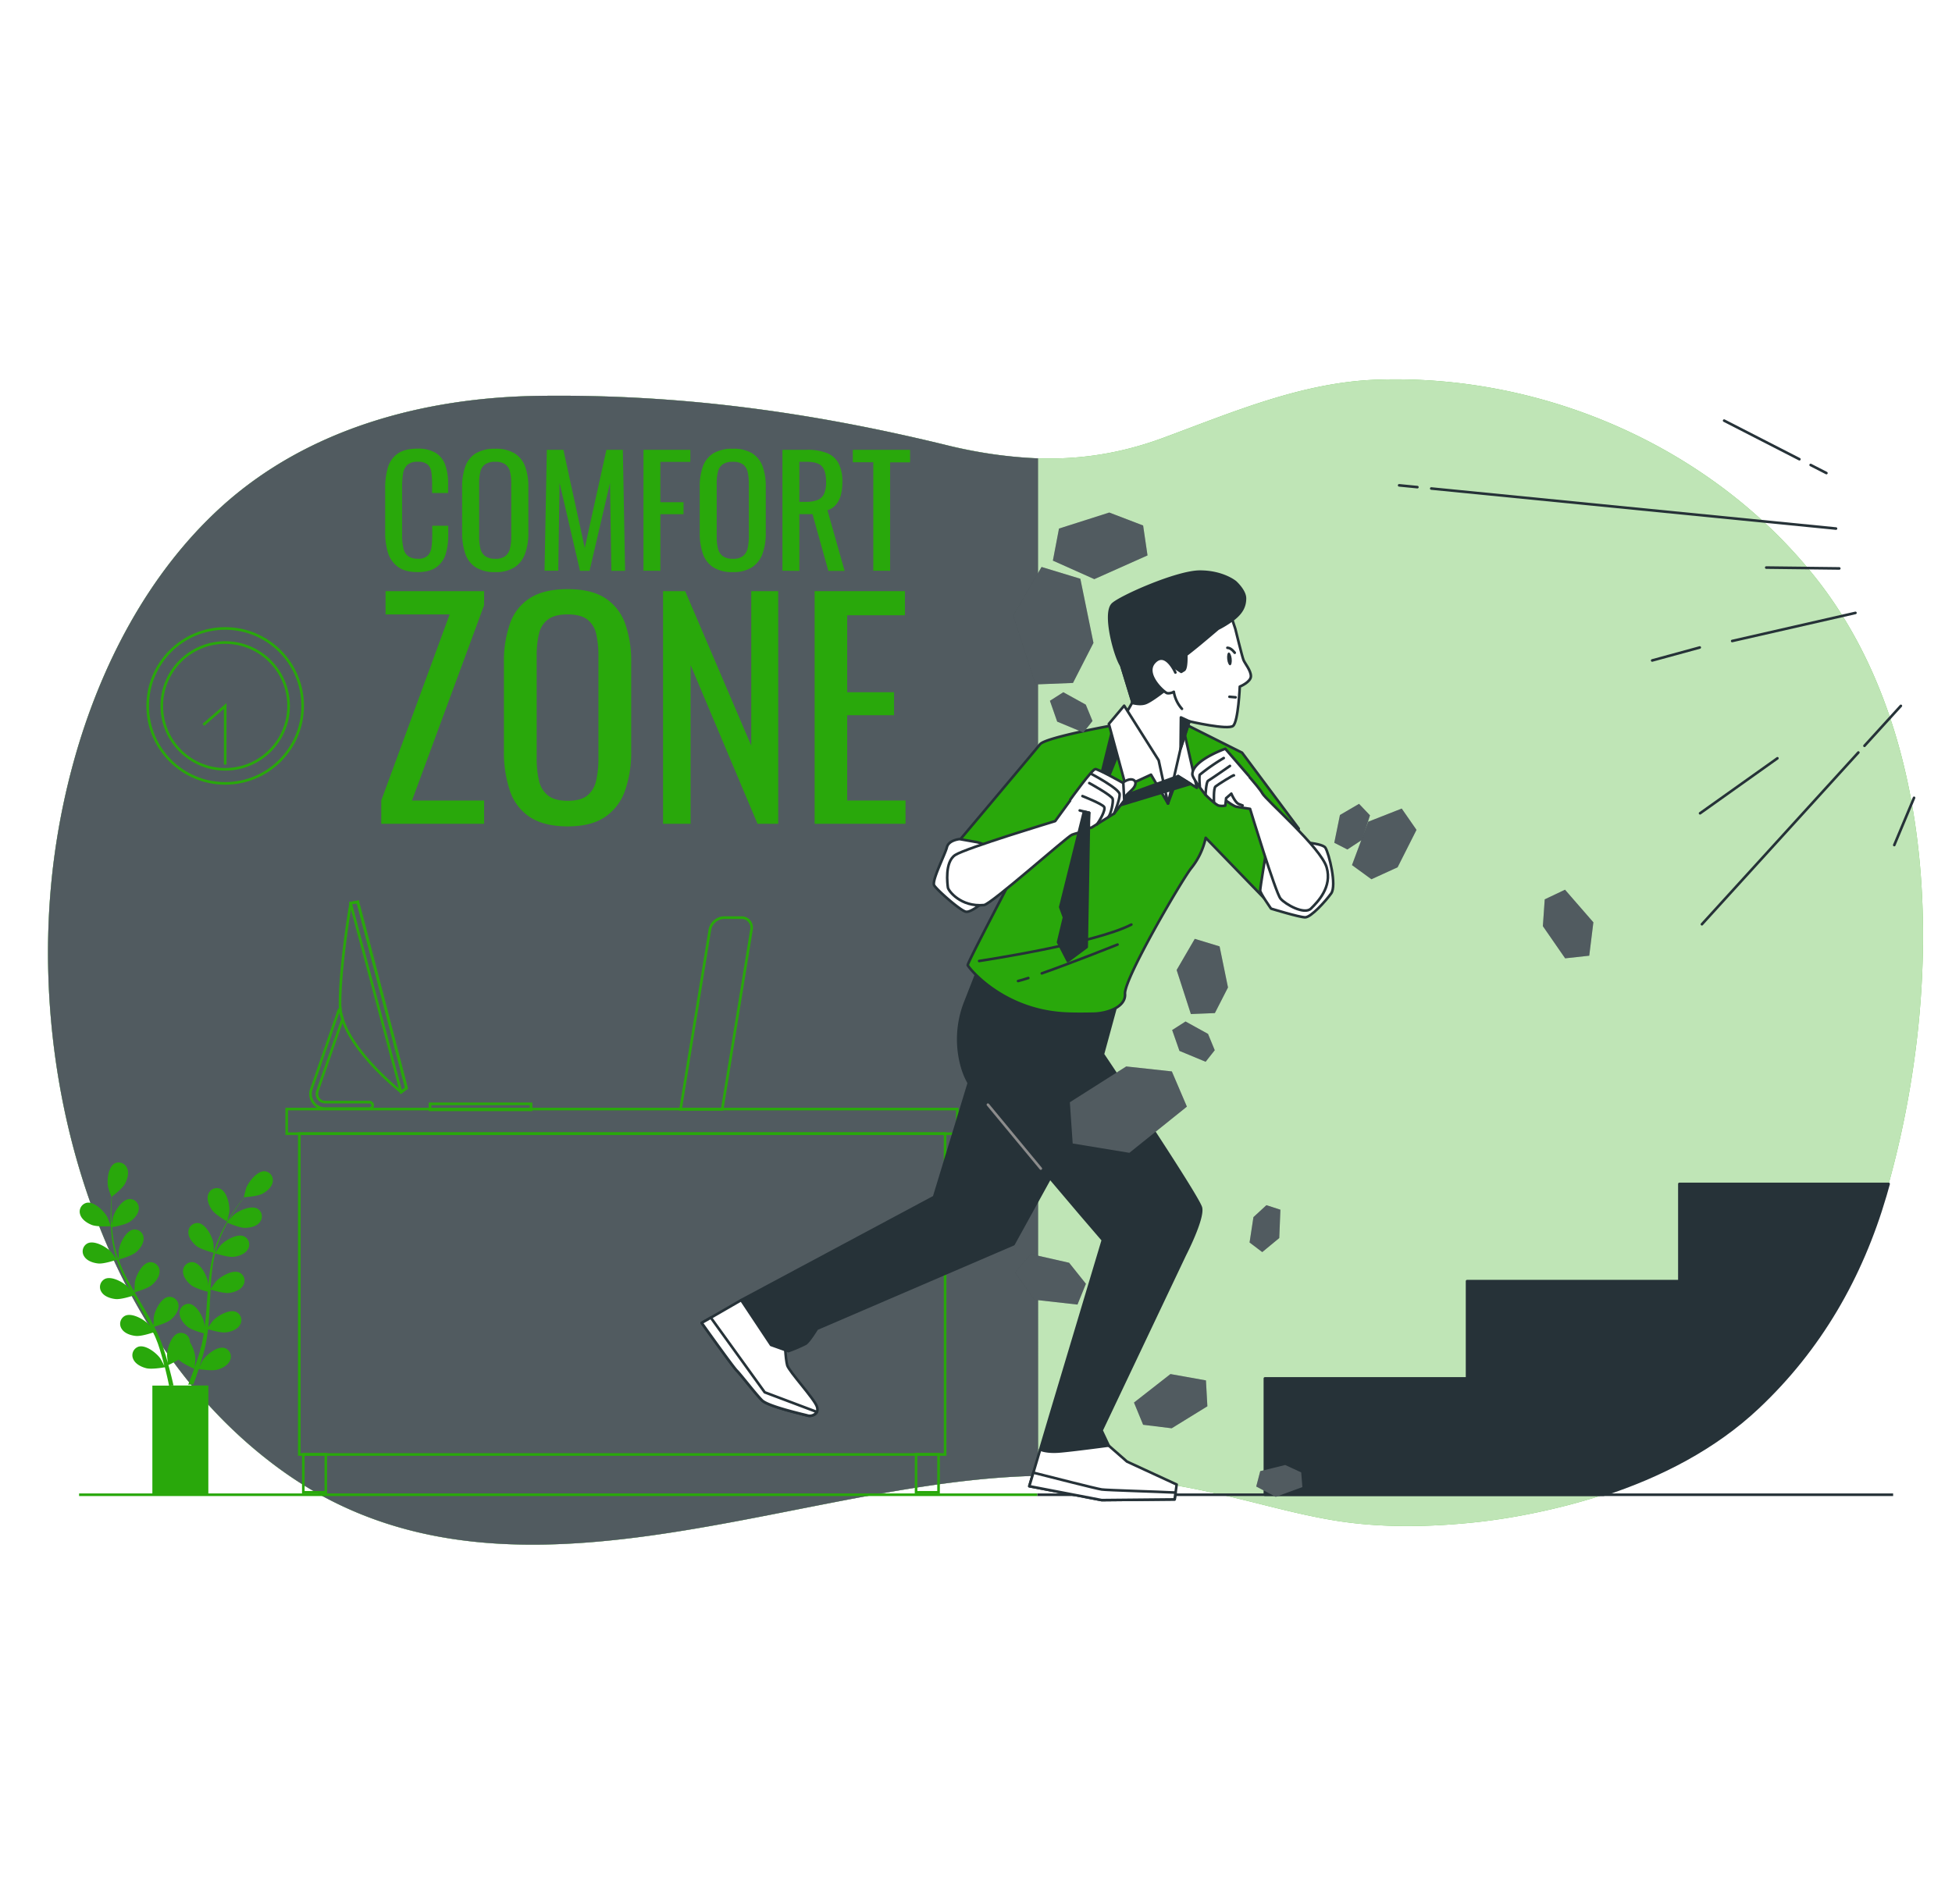 <svg class="animated" id="freepik_stories-comfort-zone" width="410" height="400" xmlns="http://www.w3.org/2000/svg" viewBox="0 0 750 500" version="1.1" xmlns:xlink="http://www.w3.org/1999/xlink" xmlns:svgjs="http://svgjs.com/svgjs"><style>svg#freepik_stories-comfort-zone:not(.animated) .animable {opacity: 0;}svg#freepik_stories-comfort-zone.animated #freepik--interior-zone--inject-2 {animation: 1s 1 forwards cubic-bezier(.36,-0.01,.5,1.38) slideLeft,3s Infinite  linear floating;animation-delay: 0s,1s;}svg#freepik_stories-comfort-zone.animated #freepik--Character--inject-2 {animation: 1s 1 forwards cubic-bezier(.36,-0.01,.5,1.38) slideDown,1.5s Infinite  linear wind;animation-delay: 0s,1s;}            @keyframes slideLeft {                0% {                    opacity: 0;                    transform: translateX(-30px);                }                100% {                    opacity: 1;                    transform: translateX(0);                }            }                    @keyframes floating {                0% {                    opacity: 1;                    transform: translateY(0px);                }                50% {                    transform: translateY(-10px);                }                100% {                    opacity: 1;                    transform: translateY(0px);                }            }                    @keyframes slideDown {                0% {                    opacity: 0;                    transform: translateY(-30px);                }                100% {                    opacity: 1;                    transform: translateY(0);                }            }                    @keyframes wind {                0% {                    transform: rotate( 0deg );                }                25% {                    transform: rotate( 1deg );                }                75% {                    transform: rotate( -1deg );                }            }        </style><g id="freepik--background-simple--inject-2" class="animable" style="transform-origin: 378.659px 253.844px;"><path d="M697.61,106.17c50.1,63.21,48.73,162.47,26.73,237.52-9.16,31.25-25,58.86-48.85,81.32-24.64,23.26-58.64,35.56-91.35,41.62q-8.07,1.49-16.21,2.41c-18.28,2-37.34,2.38-55.44-.62-33.6-5.56-63.08-20.11-123.18-16.75-92.44,5.17-198.52,57.91-282-3.1C36.82,397,9.16,295.6,21.16,211.25a275,275,0,0,1,7.37-35.17c10-35.85,28.25-71.42,56.41-97.06,33.46-30.46,78.49-42.17,122.32-42.75,53.66-.7,103.82,6.16,155.53,18.73,29.19,7.09,55.4,8,84-2.55,26.85-9.91,53.41-21.39,82.31-22.4C594.08,27.79,658.41,56.71,697.61,106.17Z" style="fill: rgb(41, 168, 11); transform-origin: 378.659px 253.844px;" id="elj8amjtt81s" class="animable"></path><g id="elam61lu2l9ai"><path d="M697.61,106.17c50.1,63.21,48.73,162.47,26.73,237.52-9.16,31.25-25,58.86-48.85,81.32-24.64,23.26-58.64,35.56-91.35,41.62q-8.07,1.49-16.21,2.41c-18.28,2-37.34,2.38-55.44-.62-33.6-5.56-63.08-20.11-123.18-16.75-92.44,5.17-198.52,57.91-282-3.1C36.82,397,9.16,295.6,21.16,211.25a275,275,0,0,1,7.37-35.17c10-35.85,28.25-71.42,56.41-97.06,33.46-30.46,78.49-42.17,122.32-42.75,53.66-.7,103.82,6.16,155.53,18.73,29.19,7.09,55.4,8,84-2.55,26.85-9.91,53.41-21.39,82.31-22.4C594.08,27.79,658.41,56.71,697.61,106.17Z" style="fill: rgb(255, 255, 255); opacity: 0.7; transform-origin: 378.659px 253.844px;" class="animable"></path></g></g><g id="freepik--interior-zone--inject-2" class="animable animator-active" style="transform-origin: 208.664px 256.989px;"><path d="M398.84,60.29a176.36,176.36,0,0,1-36-5.29C311.08,42.43,260.92,35.57,207.26,36.27,163.43,36.85,118.4,48.56,84.94,79c-28.16,25.64-46.39,61.21-56.41,97.06a275,275,0,0,0-7.37,35.17C9.16,295.6,36.82,397,107.35,448.57c83.44,61,189.52,8.27,282,3.1,3.27-.18,6.43-.3,9.53-.38Z" style="fill: rgb(38, 50, 56); transform-origin: 208.664px 256.989px;" id="el1oj5u69pz6b" class="animable"></path><g id="el6nxvtdyq2xf"><path d="M398.84,60.29a176.36,176.36,0,0,1-36-5.29C311.08,42.43,260.92,35.57,207.26,36.27,163.43,36.85,118.4,48.56,84.94,79c-28.16,25.64-46.39,61.21-56.41,97.06a275,275,0,0,0-7.37,35.17C9.16,295.6,36.82,397,107.35,448.57c83.44,61,189.52,8.27,282,3.1,3.27-.18,6.43-.3,9.53-.38Z" style="fill: rgb(255, 255, 255); opacity: 0.2; transform-origin: 208.664px 256.989px;" class="animable"></path></g></g><g id="freepik--Clock--inject-2" class="animable" style="transform-origin: 86.52px 155.43px;"><circle cx="86.52" cy="155.43" r="29.77" style="fill: none; stroke: rgb(41, 168, 11); stroke-miterlimit: 10; transform-origin: 86.52px 155.43px;" id="elnotybh9fyi" class="animable"></circle><g id="elik5dnn8zdkk"><circle cx="86.52" cy="155.43" r="24.36" style="fill: none; stroke: rgb(41, 168, 11); stroke-miterlimit: 10; transform-origin: 86.52px 155.43px; transform: rotate(-13.28deg);" class="animable"></circle></g><polyline points="78.15 162.7 86.52 155.43 86.52 177.96" style="fill: none; stroke: rgb(41, 168, 11); stroke-miterlimit: 10; transform-origin: 82.335px 166.695px;" id="el4q8au74rzdr" class="animable"></polyline></g><g id="freepik--Plant--inject-2" class="animable" style="transform-origin: 67.733px 394.59px;"><path d="M35.32,354.9c2.15.82,7.28.46,7.28.46s-1.26-3.31-1.37-3.51c-1.24-2.3-5-6-7.86-5.49a3.47,3.47,0,0,0-2.58,4.47C31.37,352.81,33.5,354.21,35.32,354.9Z" style="fill: rgb(41, 168, 11); transform-origin: 36.61px 350.876px;" id="el6afkhsr5o5" class="animable"></path><path d="M101.75,334.25c-2.92-.17-6.19,4-7.14,6.41-.08.21-1,3.65-.93,3.65h.06c-.52.65-1.07,1.35-1.66,2.13-1.07,1.45-2.27,3.1-3.45,5a62.36,62.36,0,0,0-3.53,6.26,45.21,45.21,0,0,0-2.91,7.49s0,.06,0,.09c0-.86-.18-3.25-.21-3.43-.46-2.58-2.86-7.28-5.76-7.68a3.47,3.47,0,0,0-3.84,3.45c-.07,2.06,1.52,4,3,5.28,1.71,1.39,6.33,2.59,6.7,2.69a58.79,58.79,0,0,0-1.55,8c-.21,1.58-.37,3.18-.5,4.78,0-.74-.1-1.4-.11-1.49-.46-2.58-2.86-7.28-5.76-7.68a3.47,3.47,0,0,0-3.84,3.44c-.07,2.07,1.52,4.06,3,5.29s5.45,2.36,6.5,2.63l-.15,1.85c-.21,2.95-.41,5.9-.69,8.78-.1,1-.24,2-.37,3,0-.66-.08-1.21-.1-1.29-.45-2.58-2.85-7.28-5.75-7.68A3.47,3.47,0,0,0,69,388.69c-.07,2.06,1.52,4.05,3,5.28s5.08,2.25,6.31,2.58c-.16,1-.33,2-.53,3-.16.67-.26,1.32-.46,2s-.35,1.31-.53,1.95c-.38,1.23-.77,2.5-1.17,3.69-.27.83-.55,1.61-.83,2.4.12-1,.29-3,.29-3.16A13.54,13.54,0,0,0,73,400a4.78,4.78,0,0,0-.09-.76,3.46,3.46,0,0,0-4.37-2.74c-2.79.89-4.35,5.93-4.36,8.55,0,.15.18,1.82.31,2.88-.17-.61-.33-1.2-.51-1.82-.36-1.24-.75-2.46-1.17-3.78-.22-.63-.44-1.27-.67-1.91s-.52-1.29-.78-1.94c-.63-1.5-1.34-3-2.09-4.48,1.08-.32,4.9-1.49,6.4-2.75s3-3.28,2.93-5.35a3.46,3.46,0,0,0-3.9-3.36c-2.9.45-5.2,5.2-5.61,7.78,0,.16-.11,2.05-.13,3.09-.46-.89-.92-1.78-1.41-2.67-1.42-2.56-2.94-5.1-4.45-7.64-.46-.78-.91-1.56-1.36-2.34.38-.11,5-1.4,6.64-2.82,1.49-1.26,3-3.28,2.93-5.34a3.47,3.47,0,0,0-3.91-3.37c-2.89.45-5.2,5.2-5.6,7.79,0,.19-.15,2.9-.15,3.59-1-1.71-2-3.44-2.87-5.18a61.19,61.19,0,0,1-3.21-7.23c.18-.05,5-1.38,6.69-2.83,1.49-1.26,3-3.28,2.92-5.35a3.45,3.45,0,0,0-3.9-3.36c-2.89.45-5.2,5.2-5.6,7.78,0,.21-.16,3.13-.14,3.66-.06-.15-.13-.29-.18-.43a44.68,44.68,0,0,1-1.84-7.72c-.24-1.44-.38-2.84-.48-4.2.91-.15,5.09-.91,6.78-2.05s3.39-2.93,3.5-5a3.46,3.46,0,0,0-3.51-3.77c-2.93.13-5.74,4.6-6.43,7.12,0,.14-.26,1.57-.41,2.62,0-.61-.09-1.25-.11-1.83-.11-2.22-.06-4.25,0-6.05,0-1,.1-1.94.16-2.81.82-.62,4.09-3.17,5-4.92s1.65-4.16.8-6A3.47,3.47,0,0,0,44,331.27c-2.53,1.47-3,6.73-2.42,9.29,0,.22,1.2,3.59,1.24,3.56l.05,0c-.08.83-.15,1.72-.21,2.69-.09,1.81-.18,3.84-.13,6.06A62,62,0,0,0,43,360a45.05,45.05,0,0,0,1.71,7.85l0,.09c-.49-.7-1.94-2.62-2.07-2.75-1.8-1.89-6.4-4.5-9-3.23a3.47,3.47,0,0,0-1.3,5c1.08,1.77,3.51,2.55,5.45,2.74,2.19.21,6.71-1.33,7.07-1.46A61.69,61.69,0,0,0,48,375.79c.7,1.43,1.45,2.85,2.22,4.26-.45-.59-.85-1.12-.92-1.19-1.8-1.89-6.4-4.49-9-3.22a3.47,3.47,0,0,0-1.31,5c1.08,1.76,3.51,2.54,5.45,2.73s5.85-1,6.87-1.38c.31.53.6,1.08.9,1.61,1.45,2.58,2.91,5.15,4.27,7.71.48.9.91,1.81,1.35,2.72-.39-.53-.73-1-.79-1-1.8-1.9-6.4-4.5-9-3.23a3.47,3.47,0,0,0-1.3,5c1.08,1.77,3.5,2.55,5.45,2.74s5.47-.93,6.69-1.33c.42.94.85,1.88,1.21,2.81.24.64.51,1.24.72,1.9l.63,1.92c.36,1.24.74,2.51,1.06,3.72.23.85.43,1.65.63,2.47-.46-.91-1.41-2.66-1.5-2.8-1.5-2.14-5.65-5.41-8.45-4.55a3.47,3.47,0,0,0-2,4.73c.8,1.91,3.08,3.05,5,3.53,2.08.53,6.6-.26,7.17-.36.33,1.35.65,2.66.93,3.9s.47,2.15.67,3.15H58.54v41.67H80.05V416.58H65.47l1.19-.05c-.25-1.11-.52-2.27-.83-3.5s-.72-2.82-1.13-4.31a36.86,36.86,0,0,0,3.91-2.07c1.57,1.55,5.5,3.27,6,3.49-.46,1.3-.93,2.57-1.38,3.76-.31.82-.62,1.61-.92,2.36l2-.09c.19-.54.39-1.1.6-1.67.47-1.33.95-2.75,1.43-4.22.56.09,5.1.79,7.18.22,1.88-.52,4.13-1.71,4.9-3.63a3.47,3.47,0,0,0-2.14-4.69c-2.82-.81-6.9,2.54-8.35,4.72-.09.13-.86,1.62-1.33,2.57.19-.6.38-1.18.58-1.8.38-1.23.73-2.46,1.11-3.79.16-.65.32-1.3.49-2s.28-1.36.42-2.05c.31-1.6.53-3.23.73-4.89,1.07.34,4.91,1.47,6.86,1.24s4.34-1.06,5.39-2.84a3.46,3.46,0,0,0-1.4-5c-2.67-1.22-7.21,1.47-9,3.4-.11.12-1.22,1.65-1.82,2.5.11-1,.22-2,.3-3,.22-2.92.36-5.88.51-8.83,0-.9.1-1.8.15-2.71.38.13,4.91,1.57,7.09,1.32,1.94-.23,4.35-1.06,5.39-2.84a3.47,3.47,0,0,0-1.4-5c-2.66-1.22-7.2,1.48-9,3.41-.13.14-1.72,2.34-2.1,2.92.11-2,.25-4,.46-5.91a62.2,62.2,0,0,1,1.32-7.8c.18.06,4.9,1.59,7.13,1.33,1.94-.23,4.35-1.06,5.39-2.85a3.46,3.46,0,0,0-1.4-5c-2.66-1.22-7.2,1.47-9,3.4-.13.15-1.85,2.52-2.13,3,0-.15.06-.3.1-.45a45.25,45.25,0,0,1,2.71-7.46c.61-1.33,1.26-2.57,1.92-3.76.85.37,4.75,2.05,6.79,2s4.44-.57,5.67-2.23a3.47,3.47,0,0,0-.85-5.09c-2.51-1.5-7.32.68-9.29,2.4-.1.09-1.08,1.17-1.79,2,.31-.53.62-1.09.92-1.6,1.14-1.9,2.29-3.57,3.33-5,.6-.83,1.15-1.57,1.68-2.26,1-.06,5.16-.38,6.93-1.32s3.67-2.55,4-4.59A3.47,3.47,0,0,0,101.75,334.25Z" style="fill: rgb(41, 168, 11); transform-origin: 68.304px 394.59px;" id="el6ine0s41oh6" class="animable"></path><path d="M87.3,353.58s.78-3.46.8-3.68c.24-2.6-.84-7.78-3.53-8.92a3.46,3.46,0,0,0-4.61,2.3c-.61,2,.39,4.32,1.53,5.9C82.83,351.05,87.3,353.58,87.3,353.58Z" style="fill: rgb(41, 168, 11); transform-origin: 83.954px 347.158px;" id="el4vf6fzfcsze" class="animable"></path></g><g id="freepik--Desk--inject-2" class="animable" style="transform-origin: 238.99px 344.19px;"><rect x="110.16" y="310.36" width="257.66" height="9.46" style="fill: none; stroke: rgb(41, 168, 11); stroke-miterlimit: 10; transform-origin: 238.99px 315.09px;" id="eli1wpas2mori" class="animable"></rect><rect x="114.99" y="319.79" width="248.13" height="123.31" style="fill: none; stroke: rgb(41, 168, 11); stroke-miterlimit: 10; transform-origin: 239.055px 381.445px;" id="elesjuszcs2cf" class="animable"></rect><rect x="116.54" y="443.03" width="8.64" height="14.61" style="fill: none; stroke: rgb(41, 168, 11); stroke-miterlimit: 10; transform-origin: 120.86px 450.335px;" id="el01wecxtbl4az" class="animable"></rect><rect x="351.97" y="443.03" width="8.64" height="14.61" style="fill: none; stroke: rgb(41, 168, 11); stroke-miterlimit: 10; transform-origin: 356.29px 450.335px;" id="eliicqt8ji5l" class="animable"></rect><path d="M284.81,236.78h-6.63a5.71,5.71,0,0,0-5.44,4.68l-11.26,69h16l11.25-69A3.87,3.87,0,0,0,284.81,236.78Z" style="fill: none; stroke: rgb(41, 168, 11); stroke-miterlimit: 10; transform-origin: 275.148px 273.619px;" id="el4g4zsur9g0u" class="animable"></path><rect x="165.23" y="308.35" width="38.81" height="2.31" style="fill: none; stroke: rgb(41, 168, 11); stroke-miterlimit: 10; transform-origin: 184.635px 309.505px;" id="elct4bsdacsg" class="animable"></rect><path d="M141.84,307.68H124.92a3.15,3.15,0,0,1-3.14-3,3.74,3.74,0,0,1,.1-1l9.76-28c-.16-.43-.32-.87-.46-1.31a10.68,10.68,0,0,1-.47-2.55,1.17,1.17,0,0,0-.57.66L119.53,303a5.49,5.49,0,0,0-.21,1.85,5.61,5.61,0,0,0,5.6,5.32h16.92a1.24,1.24,0,1,0,0-2.47Z" style="fill: none; stroke: rgb(41, 168, 11); stroke-miterlimit: 10; transform-origin: 131.251px 290.998px;" id="elo3w17fqan2a" class="animable"></path><path d="M137.47,230.74l18.7,71.57-2,1.53s-23.53-18.41-23.53-33.75,4.1-38.87,4.1-38.87Z" style="fill: none; stroke: rgb(41, 168, 11); stroke-miterlimit: 10; transform-origin: 143.405px 267.29px;" id="elx0cduuu03f9" class="animable"></path><polygon points="137.47 230.74 134.69 231.22 154.12 303.84 156.17 302.31 137.47 230.74" style="fill: none; stroke: rgb(41, 168, 11); stroke-miterlimit: 10; transform-origin: 145.43px 267.29px;" id="elbfp0ecuojtk" class="animable"></polygon></g><g id="freepik--Text--inject-2" class="animable" style="transform-origin: 248.08px 129.132px;"><path d="M160.49,104q-4.94,0-7.66-2.07A10.62,10.62,0,0,1,149,96.35,26.83,26.83,0,0,1,148,88.54V72.12A28.31,28.31,0,0,1,149,63.91a9.91,9.91,0,0,1,3.79-5.43q2.73-1.92,7.66-1.92a12.91,12.91,0,0,1,6.92,1.61,9,9,0,0,1,3.68,4.59,20.62,20.62,0,0,1,1.12,7.18v3.67h-6.15V70.34a34.4,34.4,0,0,0-.26-4.57,5,5,0,0,0-1.4-3.07,5.55,5.55,0,0,0-3.85-1.09,5.73,5.73,0,0,0-4,1.18,5.66,5.66,0,0,0-1.63,3.33,29.5,29.5,0,0,0-.38,5V89.57a20.87,20.87,0,0,0,.58,5.54A4.83,4.83,0,0,0,157,98a6.49,6.49,0,0,0,3.56.86,5.12,5.12,0,0,0,3.79-1.18,5.6,5.6,0,0,0,1.44-3.24,35.78,35.78,0,0,0,.28-4.82V86.18h6.15v3.45a24.64,24.64,0,0,1-1,7.49,9.54,9.54,0,0,1-3.56,5C165.93,103.38,163.55,104,160.49,104Z" style="fill: rgb(41, 168, 11); transform-origin: 160.108px 80.272px;" id="elmlsr69gs1b" class="animable"></path><path d="M190.29,104a13.52,13.52,0,0,1-7.52-1.84,10,10,0,0,1-4-5.25,24.19,24.19,0,0,1-1.21-8V71.26a22.63,22.63,0,0,1,1.24-7.9,9.81,9.81,0,0,1,4-5,13.91,13.91,0,0,1,7.49-1.75,13.57,13.57,0,0,1,7.46,1.78,10,10,0,0,1,4,5A22.15,22.15,0,0,1,203,71.26V88.94a23,23,0,0,1-1.24,7.92,10.4,10.4,0,0,1-4,5.25A13.06,13.06,0,0,1,190.29,104Zm0-5.11a6.11,6.11,0,0,0,3.9-1.06,5.22,5.22,0,0,0,1.78-3,19.29,19.29,0,0,0,.46-4.5V69.94a18.56,18.56,0,0,0-.46-4.45,4.9,4.9,0,0,0-1.78-2.87,6.37,6.37,0,0,0-3.9-1,6.51,6.51,0,0,0-3.93,1,4.84,4.84,0,0,0-1.81,2.87,18.56,18.56,0,0,0-.46,4.45V90.32a19.29,19.29,0,0,0,.46,4.5,5.15,5.15,0,0,0,1.81,3A6.24,6.24,0,0,0,190.29,98.87Z" style="fill: rgb(41, 168, 11); transform-origin: 190.28px 80.304px;" id="elnesasjtd9u" class="animable"></path><path d="M209.23,103.46,210.1,57h6.37l8.21,37.72L233,57h6.31l.86,46.5H234.9l-.52-33.75-7.86,33.75h-3.68L215,69.71l-.51,33.75Z" style="fill: rgb(41, 168, 11); transform-origin: 224.7px 80.25px;" id="elf64os284kqn" class="animable"></path><path d="M247.24,103.46V57h18v4.65H253.73v15.5h8.9v4.6h-8.9v21.75Z" style="fill: rgb(41, 168, 11); transform-origin: 256.24px 80.25px;" id="els3c0i4ai6hc" class="animable"></path><path d="M281.57,104a13.55,13.55,0,0,1-7.52-1.84,10.08,10.08,0,0,1-4-5.25,24.2,24.2,0,0,1-1.2-8V71.26a22.64,22.64,0,0,1,1.23-7.9,9.81,9.81,0,0,1,4-5,13.93,13.93,0,0,1,7.49-1.75A13.63,13.63,0,0,1,289,58.34a10.13,10.13,0,0,1,4,5,22.39,22.39,0,0,1,1.23,7.87V88.94A23.2,23.2,0,0,1,293,96.86a10.51,10.51,0,0,1-4,5.25A13.11,13.11,0,0,1,281.57,104Zm0-5.11a6.16,6.16,0,0,0,3.91-1.06,5.27,5.27,0,0,0,1.78-3,19.89,19.89,0,0,0,.45-4.5V69.94a19.13,19.13,0,0,0-.45-4.45,5,5,0,0,0-1.78-2.87,6.42,6.42,0,0,0-3.91-1,6.51,6.51,0,0,0-3.93,1,4.89,4.89,0,0,0-1.81,2.87,18.56,18.56,0,0,0-.46,4.45V90.32a19.29,19.29,0,0,0,.46,4.5,5.2,5.2,0,0,0,1.81,3A6.24,6.24,0,0,0,281.57,98.87Z" style="fill: rgb(41, 168, 11); transform-origin: 281.54px 80.303px;" id="elux5000dlhne" class="animable"></path><path d="M300.63,103.46V57H310a20.46,20.46,0,0,1,7.69,1.24,8.58,8.58,0,0,1,4.51,4,15,15,0,0,1,1.46,7.14,19.64,19.64,0,0,1-.57,4.91,9.4,9.4,0,0,1-1.84,3.73,7,7,0,0,1-3.33,2.21l6.6,23.31h-6.25l-6.09-21.81h-5.05v21.81ZM307.12,77h2.47a12.26,12.26,0,0,0,4.48-.69A4.59,4.59,0,0,0,316.59,74a10.84,10.84,0,0,0,.81-4.65q0-4.06-1.5-5.88T310,61.61h-2.87Z" style="fill: rgb(41, 168, 11); transform-origin: 312.575px 80.265px;" id="eldfw6koglcpp" class="animable"></path><path d="M335.54,103.46V61.78h-7.87V57h22v4.82H342v41.68Z" style="fill: rgb(41, 168, 11); transform-origin: 338.67px 80.25px;" id="el6qppikx1q8" class="animable"></path><path d="M146.49,200.72v-8.94l26.27-71.52H148.14v-8.94H186v5.41l-27.7,75.05H186v8.94Z" style="fill: rgb(41, 168, 11); transform-origin: 166.245px 156.02px;" id="eln8dbig3mt6" class="animable"></path><path d="M218.12,201.72q-9,0-14.46-3.53a19.34,19.34,0,0,1-7.72-10.1,46.16,46.16,0,0,1-2.32-15.4V138.8A43.42,43.42,0,0,1,196,123.63a18.88,18.88,0,0,1,7.73-9.71c3.56-2.25,8.37-3.37,14.4-3.37s10.82,1.14,14.35,3.42a19.31,19.31,0,0,1,7.67,9.71,43,43,0,0,1,2.37,15.12v34A44.49,44.49,0,0,1,240.14,188a20.13,20.13,0,0,1-7.67,10.1Q227.18,201.72,218.12,201.72Zm0-9.83q5,0,7.51-2a10.1,10.1,0,0,0,3.42-5.74,38,38,0,0,0,.88-8.66V136.27a36.71,36.71,0,0,0-.88-8.56,9.55,9.55,0,0,0-3.42-5.52c-1.7-1.28-4.2-1.93-7.51-1.93s-5.83.65-7.56,1.93a9.43,9.43,0,0,0-3.48,5.52,36.17,36.17,0,0,0-.88,8.56v39.18a37.49,37.49,0,0,0,.88,8.66,10,10,0,0,0,3.48,5.74Q213.15,191.89,218.12,191.89Z" style="fill: rgb(41, 168, 11); transform-origin: 218.071px 156.135px;" id="elpcm2n38dc0j" class="animable"></path><path d="M254.76,200.72v-89.4h8.5l25.39,59.38V111.32H299v89.4h-7.95l-25.71-61v61Z" style="fill: rgb(41, 168, 11); transform-origin: 276.88px 156.02px;" id="eluz0kerzrdg" class="animable"></path><path d="M313,200.72v-89.4H347.7v9.27H325.51v29.58h18V159h-18v32.78h22.41v8.94Z" style="fill: rgb(41, 168, 11); transform-origin: 330.46px 156.02px;" id="elbmn5l6pzaig" class="animable"></path></g><g id="freepik--Stairs--inject-2" class="animable" style="transform-origin: 605.82px 398.845px;"><path d="M725.64,339.12c-.42,1.53-.86,3.06-1.3,4.57-9.16,31.25-25,58.86-48.85,81.32-16.62,15.69-37.51,26.4-59.38,33.56H486v-44.7h77.68V376.49h81.58V339.12Z" style="fill: rgb(38, 50, 56); stroke: rgb(38, 50, 56); stroke-linecap: round; stroke-linejoin: round; transform-origin: 605.82px 398.845px;" id="elln5biqiz75" class="animable"></path></g><g id="freepik--Floor--inject-2" class="animable" style="transform-origin: 378.885px 458.57px;"><line x1="398.53" y1="458.57" x2="727.38" y2="458.57" style="fill: none; stroke: rgb(38, 50, 56); stroke-miterlimit: 10; transform-origin: 562.955px 458.57px;" id="elirq0dti2jx" class="animable"></line><line x1="30.39" y1="458.57" x2="398.53" y2="458.57" style="fill: none; stroke: rgb(41, 168, 11); stroke-miterlimit: 10; transform-origin: 214.46px 458.57px;" id="elxeuj0wx2gr9" class="animable"></line></g><g id="freepik--Character--inject-2" class="animable" style="transform-origin: 390.925px 282.23px;"><path d="M284.79,383.78l-15.19,8.77s12.11,17,13.5,18.34,7.26,9,9.69,11.42,16.6,5.54,17.64,5.88,4.5-.34,3.46-3.46-10.72-13.49-11.42-15.91-1-10-1-11.08S284.79,383.78,284.79,383.78Z" style="fill: rgb(255, 255, 255); stroke: rgb(38, 50, 56); stroke-linecap: round; stroke-linejoin: round; transform-origin: 291.841px 406.025px;" id="ellnasb9a2wv" class="animable"></path><path d="M293.82,419.2l-20.7-28.68-3.52,2s12.11,17,13.5,18.34,7.26,9,9.69,11.42,16.6,5.54,17.64,5.88a3.27,3.27,0,0,0,3.43-1.41Z" style="fill: rgb(255, 255, 255); stroke: rgb(38, 50, 56); stroke-linecap: round; stroke-linejoin: round; transform-origin: 291.73px 409.377px;" id="elkiwk21lt25m" class="animable"></path><path d="M374.16,294.05,358.9,344.13l-74.11,39.65L296.24,401l6.68,2.38a53.45,53.45,0,0,0,6.67-2.86c1.43-1,4.29-5.72,4.29-5.72l75.54-32.5,31-56.27Z" style="fill: rgb(38, 50, 56); stroke: rgb(38, 50, 56); stroke-linecap: round; stroke-linejoin: round; transform-origin: 352.605px 348.715px;" id="elxcddlgnivwj" class="animable"></path><polygon points="425.97 439.67 433 445.82 452.1 454.64 451.33 460.36 423.3 460.63 395.48 455.29 399.67 441.19 418.34 437.76 425.97 439.67" style="fill: rgb(255, 255, 255); stroke: rgb(38, 50, 56); stroke-linecap: round; stroke-linejoin: round; transform-origin: 423.79px 449.195px;" id="elsfzeq89gih" class="animable"></polygon><path d="M451.68,457.74c-6.93-.37-26.35-.9-28.37-1.19s-20.48-5-26.28-6.47l-1.55,5.21,27.82,5.34,28-.27Z" style="fill: rgb(255, 255, 255); stroke: rgb(38, 50, 56); stroke-linecap: round; stroke-linejoin: round; transform-origin: 423.58px 455.355px;" id="elt4m4rs1sbuq" class="animable"></path><path d="M461.43,348.29c-1-4.29-37.67-59-37.67-59l5.65-20.72s-37.17,3-53.84-11.27l-4.74,12.13a38.82,38.82,0,0,0-1.13,24.87,27.71,27.71,0,0,0,9.88,14.39l35.59,42,8.58,10L403.4,428.63l-3.73,12.56s2.29,1.14,7.24.76S426,439.67,426,439.67l-2.76-5.83,32-67.43S462.38,352.58,461.43,348.29Z" style="fill: rgb(38, 50, 56); stroke: rgb(38, 50, 56); stroke-linecap: round; stroke-linejoin: round; transform-origin: 414.847px 349.664px;" id="elnl46ay78pwk" class="animable"></path><line x1="379.58" y1="308.67" x2="399.9" y2="333.22" style="fill: none; stroke: rgb(140, 140, 140); stroke-linecap: round; stroke-linejoin: round; transform-origin: 389.74px 320.945px;" id="elyz4wtt9igcc" class="animable"></line><path d="M432,162.08s-30.09,5.21-32.41,8.11S367,209.05,367,209.05l11.75,10.61L397,206.06s-25.47,48.1-25.18,49,13,17,36.7,18.53c3.43.22,7.89.2,11.73.11,5.09-.11,12.39-2.54,12-7.62-.48-5.65,21.91-43.89,25.43-48.29a27.74,27.74,0,0,0,5.57-11.68l23.47,24.25L499,202.58,477.23,173.4l-22.58-11.32Z" style="fill: rgb(41, 168, 11); stroke: rgb(38, 50, 56); stroke-linecap: round; stroke-linejoin: round; transform-origin: 433px 217.922px;" id="elg25sjs8ej9q" class="animable"></path><path d="M376.21,253.45s44.2-6.64,58.49-14" style="fill: none; stroke: rgb(38, 50, 56); stroke-linecap: round; stroke-linejoin: round; transform-origin: 405.455px 246.45px;" id="elhvpcwv592fh" class="animable"></path><path d="M395.1,260c-1.57.51-2.92.9-3.94,1.15" style="fill: none; stroke: rgb(38, 50, 56); stroke-linecap: round; stroke-linejoin: round; transform-origin: 393.13px 260.575px;" id="el70usgbhwul" class="animable"></path><path d="M429.38,247.14s-17.17,6.87-29.11,11.07" style="fill: none; stroke: rgb(38, 50, 56); stroke-linecap: round; stroke-linejoin: round; transform-origin: 414.825px 252.675px;" id="el6m50rs4qt7j" class="animable"></path><path d="M486.42,211.85s-2.23,13.37-2.23,14.48,4.18,7,4.18,7,10.87,3.34,13.1,3.34,7.79-6.13,10-9.19-.83-15.33-2.23-17.55-14.76-2.51-14.76-2.51Z" style="fill: rgb(255, 255, 255); stroke: rgb(38, 50, 56); stroke-linecap: round; stroke-linejoin: round; transform-origin: 498.22px 222.045px;" id="elkf0638549s7" class="animable"></path><path d="M375,207.72l-6.3-1.11s-4.18.35-4.88,3.14-5.93,12.91-4.88,14.65,10.11,9.77,12.2,10.12,7-3.84,9.07-5.93c.86-.86,2-4.21,3-7.87A10.38,10.38,0,0,0,375,207.72Z" style="fill: rgb(255, 255, 255); stroke: rgb(38, 50, 56); stroke-linecap: round; stroke-linejoin: round; transform-origin: 371.195px 220.575px;" id="elqzvr11htzzp" class="animable"></path><polygon points="448.77 192.93 452.66 182.4 459.86 186.9 453.73 159.85 448.77 192.93" style="fill: rgb(255, 255, 255); stroke: rgb(38, 50, 56); stroke-linecap: round; stroke-linejoin: round; transform-origin: 454.315px 176.39px;" id="elq3gnr9unbif" class="animable"></polygon><line x1="396.98" y1="206.06" x2="412.3" y2="196" style="fill: none; stroke: rgb(38, 50, 56); stroke-linecap: round; stroke-linejoin: round; transform-origin: 404.64px 201.03px;" id="elmmevs4rna6" class="animable"></line><line x1="404.28" y1="201.16" x2="414.03" y2="200.01" style="fill: none; stroke: rgb(38, 50, 56); stroke-linecap: round; stroke-linejoin: round; transform-origin: 409.155px 200.585px;" id="el4gamihb3ptp" class="animable"></line><path d="M474.64,125.81s2.56,10.52,3.13,11.95,2.85,4,2.85,6.25-4.27,4-4.27,4-.57,13.37-2.56,15.08S457,161.36,457,161.36l-3.41,10.52-4.83,21.05L431.71,160l3.41-6L430,137.19l43.51-14.79Z" style="fill: rgb(255, 255, 255); stroke: rgb(38, 50, 56); stroke-linecap: round; stroke-linejoin: round; transform-origin: 455.31px 157.665px;" id="el6kudpr2u9u" class="animable"></path><path d="M474.41,135s-1.32-1.91-2.82-1.91" style="fill: none; stroke: rgb(38, 50, 56); stroke-linecap: round; stroke-linejoin: round; transform-origin: 473px 134.045px;" id="elvl0tkz1ibaq" class="animable"></path><path d="M473.24,137.26c.15,1.36-.11,2.5-.58,2.56s-1-1-1.14-2.37.11-2.51.58-2.56S473.08,135.89,473.24,137.26Z" style="fill: rgb(38, 50, 56); transform-origin: 472.382px 137.355px;" id="eliufigsfnlga" class="animable"></path><line x1="474.75" y1="152.12" x2="472.38" y2="151.91" style="fill: none; stroke: rgb(38, 50, 56); stroke-linecap: round; stroke-linejoin: round; transform-origin: 473.565px 152.015px;" id="elhhwxig0rpyq" class="animable"></line><polygon points="457.01 161.36 453.73 159.85 453.6 171.88 457.01 161.36" style="fill: rgb(38, 50, 56); stroke: rgb(38, 50, 56); stroke-linecap: round; stroke-linejoin: round; transform-origin: 455.305px 165.865px;" id="elw7xlxkfbu3" class="animable"></polygon><path d="M474.65,107.83s-4.78-4-13.62-4-30.67,9.74-33.52,12.52c-3.57,3.49.88,20,3.3,23.56L435.12,154l-.17.26c1.43.36,3.75.74,5.43,0,2.6-1.08,8.25-5.64,8.25-5.64l.89-9.16,4.32,2.87,1.08-.65c1.09-.65.87-5.86.87-5.86s.65-.44,4.12-3.26c1.85-1.5,5.28-4.4,8.1-6.8a39.38,39.38,0,0,0,5.5-3.37c3.72-2.78,4.83-5.36,4.83-8.31S474.65,107.83,474.65,107.83Z" style="fill: rgb(38, 50, 56); stroke: rgb(38, 50, 56); stroke-linecap: round; stroke-linejoin: round; transform-origin: 452.257px 129.257px;" id="elle3oa4edih" class="animable"></path><path d="M451.61,142.59s-3.7-8.53-8-4,3.69,11.66,4.83,11.94A4,4,0,0,0,451,150a13,13,0,0,0,3.13,6.55" style="fill: rgb(255, 255, 255); stroke: rgb(38, 50, 56); stroke-linecap: round; stroke-linejoin: round; transform-origin: 448.24px 146.907px;" id="elhivwzhy6wsf" class="animable"></path><polygon points="427.45 164.4 421.61 188.06 423.63 188.53 431.06 170.1 427.45 164.4" style="fill: rgb(38, 50, 56); stroke: rgb(38, 50, 56); stroke-linecap: round; stroke-linejoin: round; transform-origin: 426.335px 176.465px;" id="elghvhspqk8eu" class="animable"></polygon><polygon points="431.93 155.34 445.19 176.34 448.77 192.93 442.24 181.85 432.56 186.3 426.04 162.34 431.93 155.34" style="fill: rgb(255, 255, 255); stroke: rgb(38, 50, 56); stroke-linecap: round; stroke-linejoin: round; transform-origin: 437.405px 174.135px;" id="eln6kugo6ijdl" class="animable"></polygon><polygon points="452.66 182.4 430.45 190.5 430.75 193.5 457.46 185.4 452.66 182.4" style="fill: rgb(38, 50, 56); stroke: rgb(38, 50, 56); stroke-linecap: round; stroke-linejoin: round; transform-origin: 443.955px 187.95px;" id="elqzqmper1lm" class="animable"></polygon><path d="M429.17,194.82s1.16-3,5.52-6.94-1.06-7.22-6.3.25S429.17,194.82,429.17,194.82Z" style="fill: rgb(255, 255, 255); stroke: rgb(38, 50, 56); stroke-linecap: round; stroke-linejoin: round; transform-origin: 431.265px 189.248px;" id="elo1wencgm2pq" class="animable"></path><path d="M414.17,187.7l-8.75,12s-34.17,10.32-38.37,13-3,11.35-2.84,12.54,4.88,7.56,13.86,6.71c2.7-.26,31.78-26.16,33.78-27s7.94-1.58,10.39-6.13S417,185.84,414.17,187.7Z" style="fill: rgb(255, 255, 255); stroke: rgb(38, 50, 56); stroke-linecap: round; stroke-linejoin: round; transform-origin: 393.323px 209.732px;" id="el75gayezdqa" class="animable"></path><path d="M411.26,191.39s8.39-11.69,9.59-11.69,10.75,5.38,10.75,5.38l.36,6.67-3.9,5.05-8.71,5.4s-3.9.6-2.7-1.8,1.8-3.9,1.8-3.9l-3.6-.9" style="fill: rgb(255, 255, 255); stroke: rgb(38, 50, 56); stroke-linecap: round; stroke-linejoin: round; transform-origin: 421.61px 190.983px;" id="elprpp3o71s6s" class="animable"></path><path d="M415.9,190.08s7.61,3,8.33,4.16-1.79,5.48-2.86,6.79" style="fill: none; stroke: rgb(38, 50, 56); stroke-linecap: round; stroke-linejoin: round; transform-origin: 420.129px 195.555px;" id="elgpw3lbp7016" class="animable"></path><path d="M418.52,185.08s8.68,4.76,9,6.07-.72,5.95-1.67,7" style="fill: none; stroke: rgb(38, 50, 56); stroke-linecap: round; stroke-linejoin: round; transform-origin: 423.05px 191.615px;" id="elvmbvjzokhu" class="animable"></path><path d="M419.23,181.51s10.83,5.71,10.95,7.86-2.12,7.43-2.12,7.43" style="fill: none; stroke: rgb(38, 50, 56); stroke-linecap: round; stroke-linejoin: round; transform-origin: 424.707px 189.155px;" id="elwmssjbphcr" class="animable"></path><polygon points="418.45 196.5 417.53 248.09 410.27 253.49 406.53 246.23 418.45 196.5" style="fill: rgb(38, 50, 56); stroke: rgb(38, 50, 56); stroke-linecap: round; stroke-linejoin: round; transform-origin: 412.49px 224.995px;" id="ellrp0nvn8go" class="animable"></polygon><polygon points="416.49 196.01 407.36 232.74 409.65 238.96 416.49 233.78 418.45 196.5 416.49 196.01" style="fill: rgb(38, 50, 56); stroke: rgb(38, 50, 56); stroke-linecap: round; stroke-linejoin: round; transform-origin: 412.905px 217.485px;" id="elw2cb1vhcf6" class="animable"></polygon><path d="M467,188.6s6.22,5.27,8.12,5.59,5.18.8,5.18.8,9.81,32.29,11.71,34.5,9.18,6.33,11.71,3.8,8.23-8.23,6-15.83S486.3,191.51,485,189s-11-13-11-13l-6.39,9.21Z" style="fill: rgb(255, 255, 255); stroke: rgb(38, 50, 56); stroke-linecap: round; stroke-linejoin: round; transform-origin: 488.613px 205.043px;" id="el7zmladdthqe" class="animable"></path><path d="M479.71,182.21l-8.92-10.32s-12.65,4.44-12.66,9.81c0,1.58,5.06,7.91,5.06,7.91s3.8,3.8,5.07,4.12a6,6,0,0,0,2.53,0l.31-2.85,2-1.74s1.44,3.43,2.89,4l1.44.54" style="fill: rgb(255, 255, 255); stroke: rgb(38, 50, 56); stroke-linecap: round; stroke-linejoin: round; transform-origin: 468.92px 182.877px;" id="el7ivmqedbssi" class="animable"></path><path d="M461,186.29s-.35-3.84,0-4.43a76.09,76.09,0,0,1,9.19-6.4" style="fill: none; stroke: rgb(38, 50, 56); stroke-linecap: round; stroke-linejoin: round; transform-origin: 465.517px 180.875px;" id="el9co36istw9" class="animable"></path><path d="M463.19,189.61s.22-5,1-5.42,8.38-5.7,8.38-5.7" style="fill: none; stroke: rgb(38, 50, 56); stroke-linecap: round; stroke-linejoin: round; transform-origin: 467.88px 184.05px;" id="eletv8zs2qyfa" class="animable"></path><path d="M466.44,192.34s-.24-5.24.58-5.94,7.1-4.65,7.1-4.3" style="fill: none; stroke: rgb(38, 50, 56); stroke-linecap: round; stroke-linejoin: round; transform-origin: 470.264px 187.209px;" id="elanoiwv81m9w" class="animable"></path></g><g id="freepik--Bricks--inject-2" class="animable" style="transform-origin: 500.755px 270.245px;"><polygon points="406.89 87.27 404.54 99.59 420.46 106.71 440.9 97.59 439.21 86.09 426.2 81.11 406.89 87.27" style="fill: rgb(38, 50, 56); transform-origin: 422.72px 93.91px;" id="el42gexe2hk5j" class="animable"></polygon><g id="eld78dvbklvtv"><polygon points="406.89 87.27 404.54 99.59 420.46 106.71 440.9 97.59 439.21 86.09 426.2 81.11 406.89 87.27" style="fill: rgb(255, 255, 255); opacity: 0.2; transform-origin: 422.72px 93.91px;" class="animable"></polygon></g><polygon points="411.06 307.74 412.15 323.58 433.93 327.17 456.03 309.42 450.25 295.89 432.72 293.98 411.06 307.74" style="fill: rgb(38, 50, 56); transform-origin: 433.545px 310.575px;" id="el61be53xqoji" class="animable"></polygon><g id="elmu5tqs6o06"><polygon points="411.06 307.74 412.15 323.58 433.93 327.17 456.03 309.42 450.25 295.89 432.72 293.98 411.06 307.74" style="fill: rgb(255, 255, 255); opacity: 0.2; transform-origin: 433.545px 310.575px;" class="animable"></polygon></g><polygon points="396.12 366.1 389.98 373.1 397.48 383.64 413.99 385.49 417.23 377.5 410.78 369.42 396.12 366.1" style="fill: rgb(38, 50, 56); transform-origin: 403.605px 375.795px;" id="ell50y1czeig" class="animable"></polygon><g id="el25q79hdi4dn"><polygon points="396.12 366.1 389.98 373.1 397.48 383.64 413.99 385.49 417.23 377.5 410.78 369.42 396.12 366.1" style="fill: rgb(255, 255, 255); opacity: 0.2; transform-origin: 403.605px 375.795px;" class="animable"></polygon></g><polygon points="601.36 252.43 610.62 251.42 612.21 238.59 601.31 226.06 593.52 229.76 592.8 240.06 601.36 252.43" style="fill: rgb(38, 50, 56); transform-origin: 602.505px 239.245px;" id="elicrkojq4een" class="animable"></polygon><g id="el9jz05l5x3kf"><polygon points="601.36 252.43 610.62 251.42 612.21 238.59 601.31 226.06 593.52 229.76 592.8 240.06 601.36 252.43" style="fill: rgb(255, 255, 255); opacity: 0.2; transform-origin: 602.505px 239.245px;" class="animable"></polygon></g><polygon points="468.59 247.84 459.06 244.94 452.09 256.92 457.56 273.84 466.78 273.47 471.82 263.62 468.59 247.84" style="fill: rgb(38, 50, 56); transform-origin: 461.955px 259.39px;" id="eluoeicwt9z5" class="animable"></polygon><g id="elbrj5napgebw"><polygon points="468.59 247.84 459.06 244.94 452.09 256.92 457.56 273.84 466.78 273.47 471.82 263.62 468.59 247.84" style="fill: rgb(255, 255, 255); opacity: 0.2; transform-origin: 461.955px 259.39px;" class="animable"></polygon></g><polygon points="463.9 424.58 463.35 414.63 449.71 412.19 435.7 423.14 439.21 431.68 450.19 433.03 463.9 424.58" style="fill: rgb(38, 50, 56); transform-origin: 449.8px 422.61px;" id="elyuu5xifhnf9" class="animable"></polygon><g id="el4qk3ewvvmbe"><polygon points="463.9 424.58 463.35 414.63 449.71 412.19 435.7 423.14 439.21 431.68 450.19 433.03 463.9 424.58" style="fill: rgb(255, 255, 255); opacity: 0.2; transform-origin: 449.8px 422.61px;" class="animable"></polygon></g><polygon points="544.25 203.06 538.57 194.87 525.67 199.94 519.46 216.6 526.93 222.04 536.99 217.44 544.25 203.06" style="fill: rgb(38, 50, 56); transform-origin: 531.855px 208.455px;" id="el3zllgmrmoid" class="animable"></polygon><g id="elwayppg6736r"><polygon points="544.25 203.06 538.57 194.87 525.67 199.94 519.46 216.6 526.93 222.04 536.99 217.44 544.25 203.06" style="fill: rgb(255, 255, 255); opacity: 0.2; transform-origin: 531.855px 208.455px;" class="animable"></polygon></g><polygon points="415.09 106.56 400.19 102.03 389.3 120.73 397.85 147.17 412.26 146.6 420.13 131.21 415.09 106.56" style="fill: rgb(38, 50, 56); transform-origin: 404.715px 124.6px;" id="elpjum8bnqtep" class="animable"></polygon><g id="elixc9wig57oi"><polygon points="415.09 106.56 400.19 102.03 389.3 120.73 397.85 147.17 412.26 146.6 420.13 131.21 415.09 106.56" style="fill: rgb(255, 255, 255); opacity: 0.2; transform-origin: 404.715px 124.6px;" class="animable"></polygon></g><polygon points="455.51 276.7 450.37 279.99 453.17 288 463.23 292.18 466.73 287.74 464.15 281.47 455.51 276.7" style="fill: rgb(38, 50, 56); transform-origin: 458.55px 284.44px;" id="elbfdwm0zj1np" class="animable"></polygon><g id="el57t6x1zxfod"><polygon points="455.51 276.7 450.37 279.99 453.17 288 463.23 292.18 466.73 287.74 464.15 281.47 455.51 276.7" style="fill: rgb(255, 255, 255); opacity: 0.2; transform-origin: 458.55px 284.44px;" class="animable"></polygon></g><polygon points="480.11 361.63 484.98 365.32 491.52 359.92 491.96 349.03 486.58 347.29 481.6 351.88 480.11 361.63" style="fill: rgb(38, 50, 56); transform-origin: 486.035px 356.305px;" id="elxd22qmymbv" class="animable"></polygon><g id="elmfxbu47zcg"><polygon points="480.11 361.63 484.98 365.32 491.52 359.92 491.96 349.03 486.58 347.29 481.6 351.88 480.11 361.63" style="fill: rgb(255, 255, 255); opacity: 0.2; transform-origin: 486.035px 356.305px;" class="animable"></polygon></g><polygon points="408.55 150.17 403.4 153.46 406.2 161.47 416.26 165.65 419.76 161.21 417.18 154.94 408.55 150.17" style="fill: rgb(38, 50, 56); transform-origin: 411.58px 157.91px;" id="el5nh7wfge8d" class="animable"></polygon><g id="elouodzbdsctb"><polygon points="408.55 150.17 403.4 153.46 406.2 161.47 416.26 165.65 419.76 161.21 417.18 154.94 408.55 150.17" style="fill: rgb(255, 255, 255); opacity: 0.2; transform-origin: 411.58px 157.91px;" class="animable"></polygon></g><polygon points="526.38 197.48 522.17 193.06 514.84 197.34 512.66 208.02 517.69 210.6 523.35 206.87 526.38 197.48" style="fill: rgb(38, 50, 56); transform-origin: 519.52px 201.83px;" id="el73r4kp9dpip" class="animable"></polygon><g id="el784aynoyqz7"><polygon points="526.38 197.48 522.17 193.06 514.84 197.34 512.66 208.02 517.69 210.6 523.35 206.87 526.38 197.48" style="fill: rgb(255, 255, 255); opacity: 0.2; transform-origin: 519.52px 201.83px;" class="animable"></polygon></g><polygon points="484.21 449.5 482.67 455.41 490.17 459.38 500.4 455.62 499.95 449.98 493.79 447.14 484.21 449.5" style="fill: rgb(38, 50, 56); transform-origin: 491.535px 453.26px;" id="el4hp7sa726td" class="animable"></polygon><g id="eltmag0wm7xw"><polygon points="484.21 449.5 482.67 455.41 490.17 459.38 500.4 455.62 499.95 449.98 493.79 447.14 484.21 449.5" style="fill: rgb(255, 255, 255); opacity: 0.2; transform-origin: 491.535px 453.26px;" class="animable"></polygon></g></g><g id="freepik--Lines--inject-2" class="animable" style="transform-origin: 636.5px 142.56px;"><line x1="549.92" y1="71.88" x2="705.43" y2="87.27" style="fill: none; stroke: rgb(38, 50, 56); stroke-linecap: round; stroke-linejoin: round; transform-origin: 627.675px 79.575px;" id="el5isxs30d74q" class="animable"></line><line x1="537.58" y1="70.66" x2="544.59" y2="71.35" style="fill: none; stroke: rgb(38, 50, 56); stroke-linecap: round; stroke-linejoin: round; transform-origin: 541.085px 71.005px;" id="elpoxk9346zcb" class="animable"></line><line x1="712.9" y1="119.68" x2="665.54" y2="130.48" style="fill: none; stroke: rgb(38, 50, 56); stroke-linecap: round; stroke-linejoin: round; transform-origin: 689.22px 125.08px;" id="ellvxc53y07a" class="animable"></line><line x1="714.02" y1="173.33" x2="653.91" y2="239.33" style="fill: none; stroke: rgb(38, 50, 56); stroke-linecap: round; stroke-linejoin: round; transform-origin: 683.965px 206.33px;" id="el2131no8c48r" class="animable"></line><line x1="730.35" y1="155.41" x2="716.37" y2="170.76" style="fill: none; stroke: rgb(38, 50, 56); stroke-linecap: round; stroke-linejoin: round; transform-origin: 723.36px 163.085px;" id="el0ta8x2ofcjhn" class="animable"></line><line x1="653.08" y1="132.97" x2="634.8" y2="137.96" style="fill: none; stroke: rgb(38, 50, 56); stroke-linecap: round; stroke-linejoin: round; transform-origin: 643.94px 135.465px;" id="ely8rskl0hvui" class="animable"></line><line x1="706.69" y1="102.59" x2="678.63" y2="102.26" style="fill: none; stroke: rgb(38, 50, 56); stroke-linecap: round; stroke-linejoin: round; transform-origin: 692.66px 102.425px;" id="elbg7c9dx00ig" class="animable"></line><line x1="735.42" y1="190.74" x2="727.82" y2="208.9" style="fill: none; stroke: rgb(38, 50, 56); stroke-linecap: round; stroke-linejoin: round; transform-origin: 731.62px 199.82px;" id="ellfdplfbvkpk" class="animable"></line><line x1="682.92" y1="175.55" x2="653.2" y2="196.69" style="fill: none; stroke: rgb(38, 50, 56); stroke-linecap: round; stroke-linejoin: round; transform-origin: 668.06px 186.12px;" id="elt8izbbd0tvg" class="animable"></line><line x1="691.36" y1="60.62" x2="662.45" y2="45.79" style="fill: none; stroke: rgb(38, 50, 56); stroke-linecap: round; stroke-linejoin: round; transform-origin: 676.905px 53.205px;" id="el3gcr17xcrzo" class="animable"></line><line x1="701.74" y1="65.94" x2="695.69" y2="62.84" style="fill: none; stroke: rgb(38, 50, 56); stroke-linecap: round; stroke-linejoin: round; transform-origin: 698.715px 64.39px;" id="elft7iyjnei34" class="animable"></line></g><defs>     <filter id="active" height="200%">         <feMorphology in="SourceAlpha" result="DILATED" operator="dilate" radius="2"></feMorphology>                <feFlood flood-color="#32DFEC" flood-opacity="1" result="PINK"></feFlood>        <feComposite in="PINK" in2="DILATED" operator="in" result="OUTLINE"></feComposite>        <feMerge>            <feMergeNode in="OUTLINE"></feMergeNode>            <feMergeNode in="SourceGraphic"></feMergeNode>        </feMerge>    </filter>    <filter id="hover" height="200%">        <feMorphology in="SourceAlpha" result="DILATED" operator="dilate" radius="2"></feMorphology>                <feFlood flood-color="#ff0000" flood-opacity="0.5" result="PINK"></feFlood>        <feComposite in="PINK" in2="DILATED" operator="in" result="OUTLINE"></feComposite>        <feMerge>            <feMergeNode in="OUTLINE"></feMergeNode>            <feMergeNode in="SourceGraphic"></feMergeNode>        </feMerge>            <feColorMatrix type="matrix" height="420" width="400" values="0   0   0   0   0                0   1   0   0   0                0   0   0   0   0                0   0   0   1   0 "></feColorMatrix>    </filter></defs></svg>
